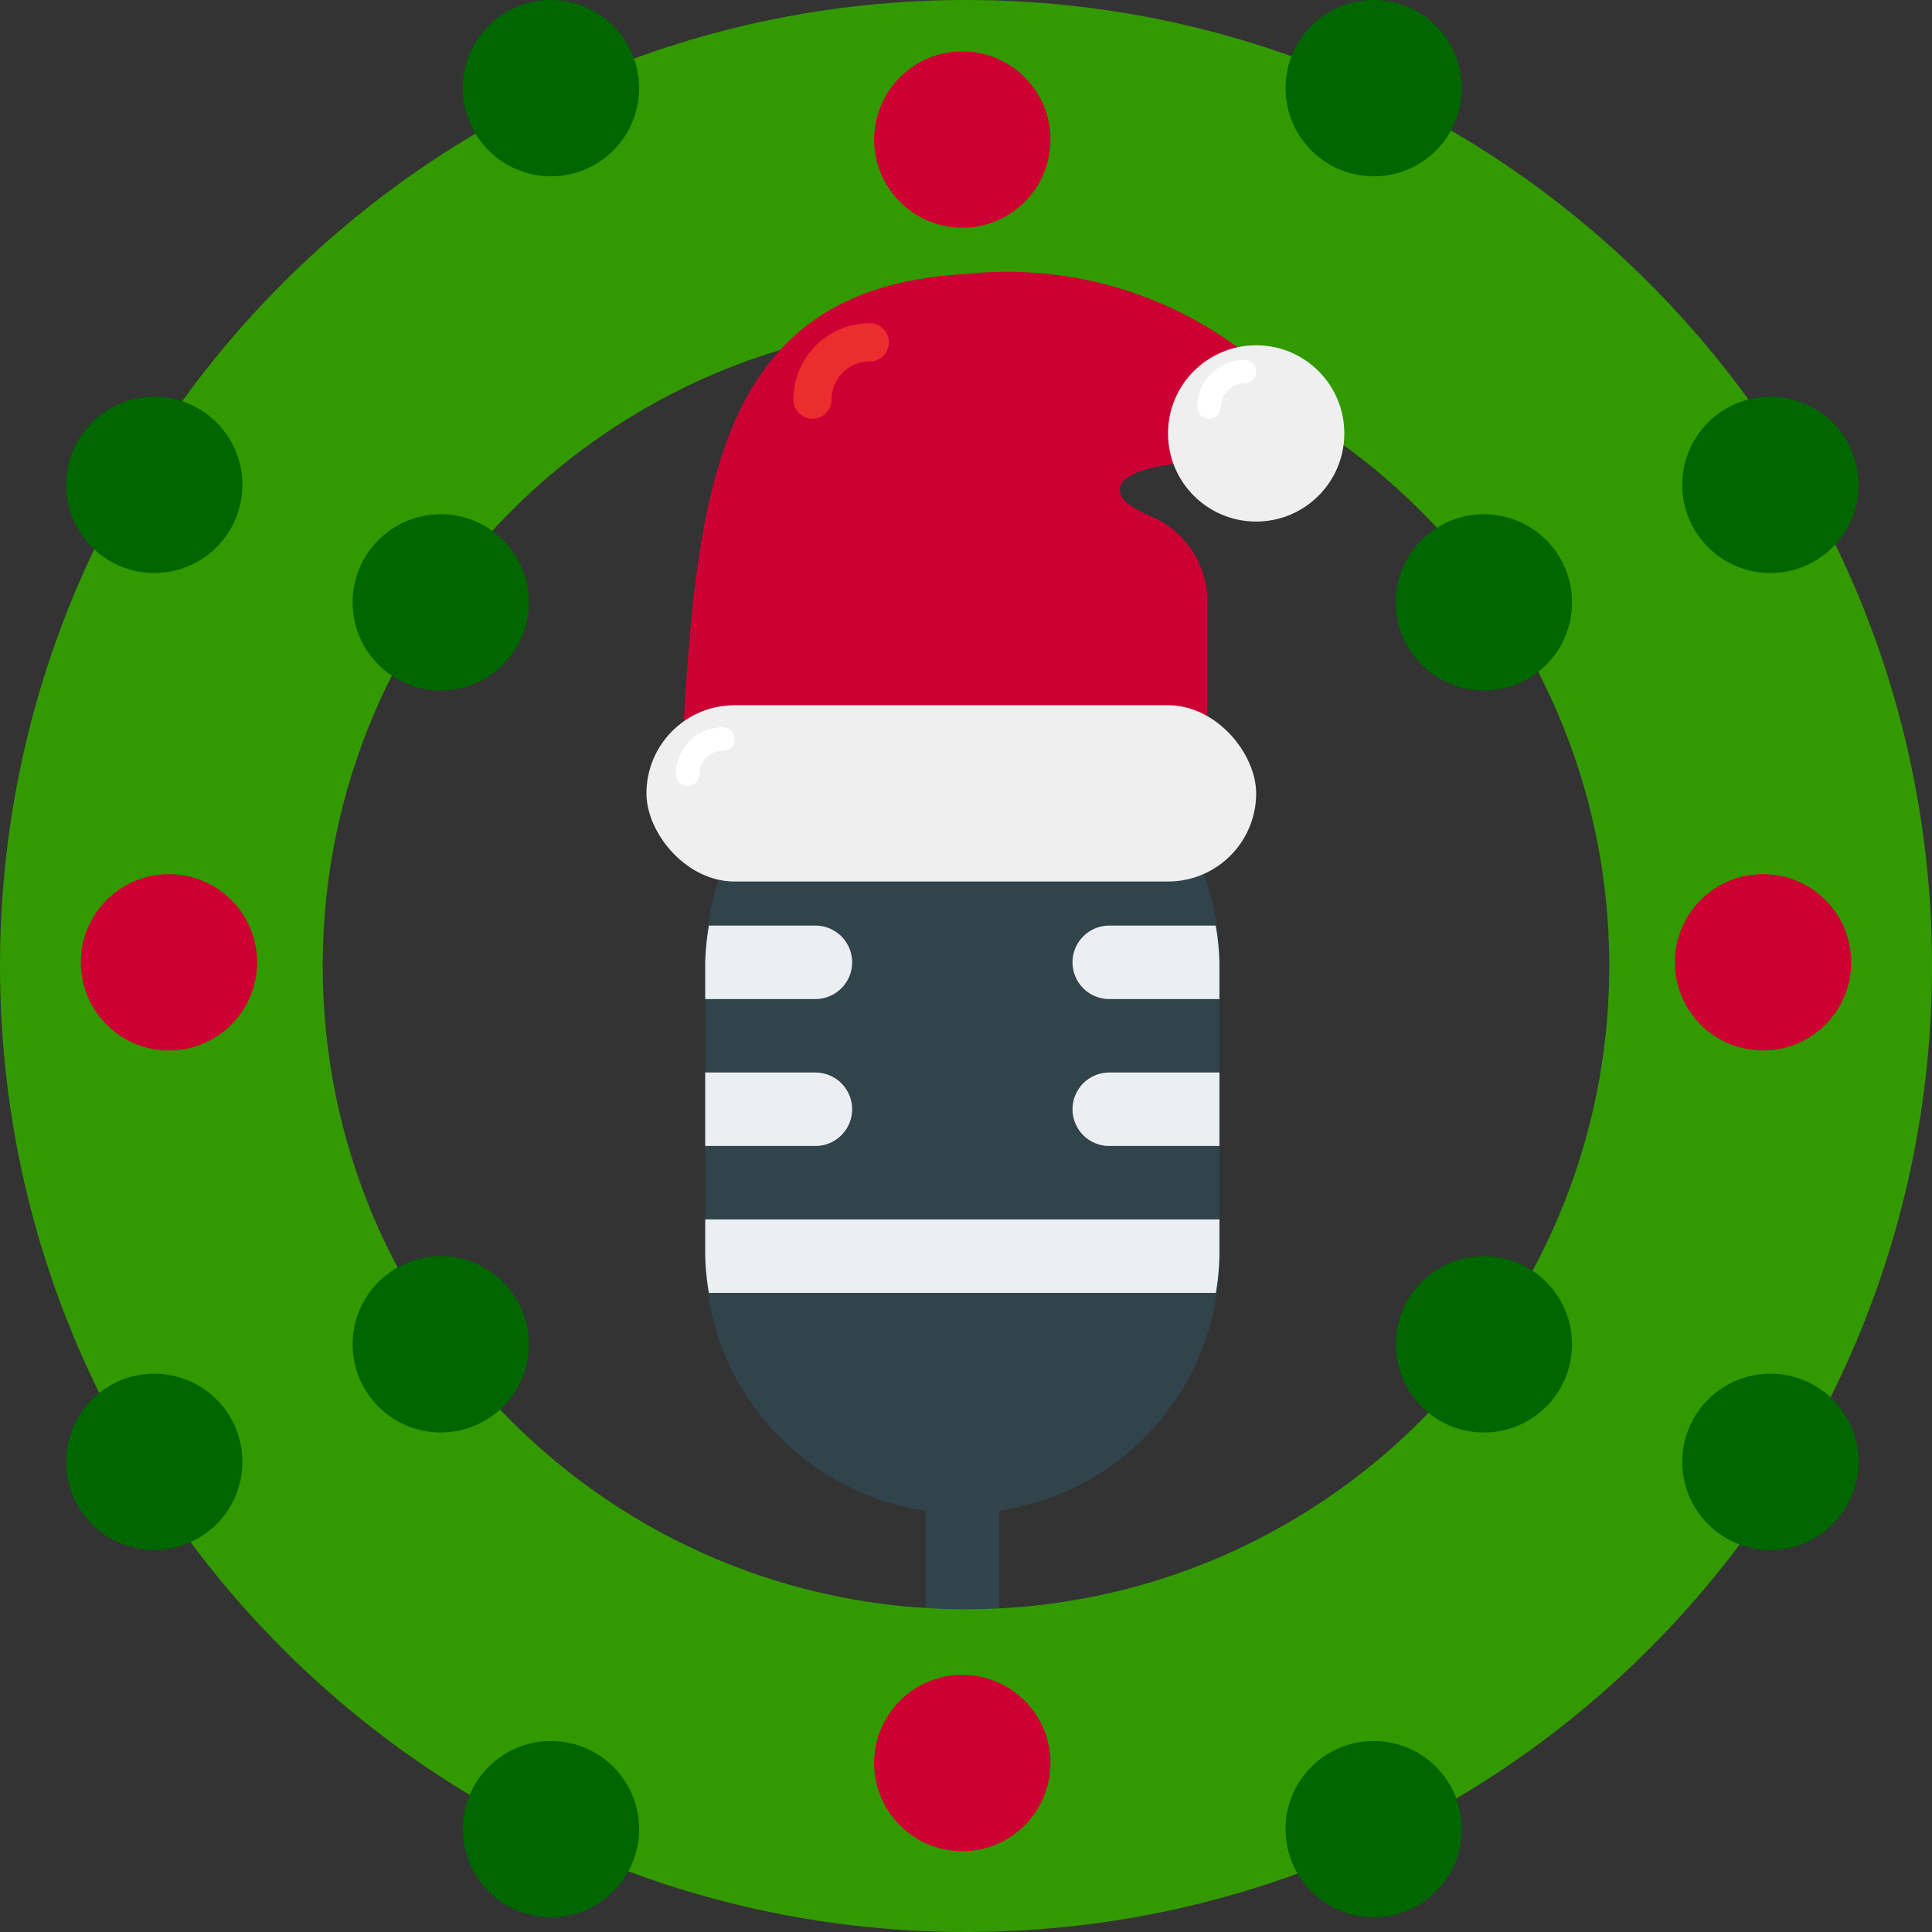 <svg height="263" width="263" xmlns="http://www.w3.org/2000/svg"><rect width="100%" height="100%" fill="#333333" stroke="none"/><g fill="none"><path d="M141 236h-5v-40a5 5 0 0 0-10 0v40h-5c-8.284 0-15 6.716-15 15v5h50v-5c0-8.284-6.716-15-15-15z" fill="#31434b"/><path d="M131 96c-19.33 0-35 15.67-35 35v40c0 19.33 15.67 35 35 35s35-15.67 35-35v-40c0-19.33-15.67-35-35-35z" fill="#31434b"/><g fill="#eceff1"><path d="M96 171a34.55 34.55 0 0 0 .51 5h69a34.55 34.55 0 0 0 .49-5v-5H96zM111 136a5 5 0 0 0 0-10H96.51a34.55 34.55 0 0 0-.51 5v5zM146 131a5 5 0 0 0 5 5h15v-5a34.55 34.55 0 0 0-.51-5H151a5 5 0 0 0-5 5zM151 146a5 5 0 0 0 0 10h15v-10zM116 151a5 5 0 0 0-5-5H96v10h15a5 5 0 0 0 5-5z"/></g><g><path d="M131.5 0C58.875 0 0 58.875 0 131.5S58.875 263 131.5 263 263 204.125 263 131.5C262.988 58.88 204.12.012 131.5 0zm0 219.069c-48.363 0-87.569-39.206-87.569-87.569S83.137 43.931 131.5 43.931s87.569 39.206 87.569 87.569c-.028 48.352-39.217 87.541-87.569 87.569z" fill="#390"/><circle cx="21" cy="66" fill="#060" r="12"/><circle cx="75" cy="12" fill="#060" r="12"/><circle cx="23" cy="131" fill="#c03" r="12"/><g fill="#060"><circle cx="60" cy="183" r="12"/><circle cx="241" cy="66" r="12"/><circle cx="21" cy="199" r="12"/><circle cx="241" cy="199" r="12"/><circle cx="187" cy="12" r="12"/><circle cx="75" cy="249" r="12"/><circle cx="187" cy="249" r="12"/></g><circle cx="240" cy="131" fill="#c03" r="12"/><circle cx="202" cy="183" fill="#060" r="12"/><circle cx="60" cy="82" fill="#060" r="12"/><circle cx="202" cy="82" fill="#060" r="12"/><circle cx="131" cy="19" fill="#c03" r="12"/><circle cx="131" cy="240" fill="#c03" r="12"/></g><g transform="translate(88 37)"><path d="M73.787 25.981a2.973 2.973 0 0 0 2.379-1.547l5.471-10.094a2.995 2.995 0 0 0-.755-3.763A53.05 53.05 0 0 0 43.499.297C10.761 2.09 6.895 27.361 5.004 62.852c-.044.82.25 1.622.812 2.217s1.345.932 2.162.931h65.417a2.98 2.98 0 0 0 2.973-2.987V45.095c.063-5.393-3.277-10.236-8.326-12.072-2.658-1.398-3.449-1.989-3.568-3.172-.08-.447.047-.906.345-1.248.512-.627 2.45-2.156 8.968-2.622z" fill="#c03"/><rect fill="#efefef" height="24" rx="12" width="83" y="59"/><circle cx="83" cy="22" fill="#efefef" r="12"/><path d="M22.6 20a2.6 2.6 0 0 1-2.6-2.6C20 11.656 24.656 7 30.4 7a2.6 2.6 0 0 1 0 5.2 5.2 5.2 0 0 0-5.2 5.2 2.6 2.6 0 0 1-2.6 2.6z" fill="#ec2d2d"/><g fill="#fff"><path d="M76.6 20a1.6 1.6 0 0 1-1.6-1.6 6.4 6.4 0 0 1 6.4-6.4 1.6 1.6 0 1 1 0 3.2 3.2 3.2 0 0 0-3.2 3.2 1.6 1.6 0 0 1-1.6 1.6zM5.6 70A1.6 1.6 0 0 1 4 68.4a6.4 6.4 0 0 1 6.4-6.4 1.6 1.6 0 1 1 0 3.2 3.2 3.2 0 0 0-3.2 3.2A1.6 1.6 0 0 1 5.6 70z"/></g></g></g></svg>